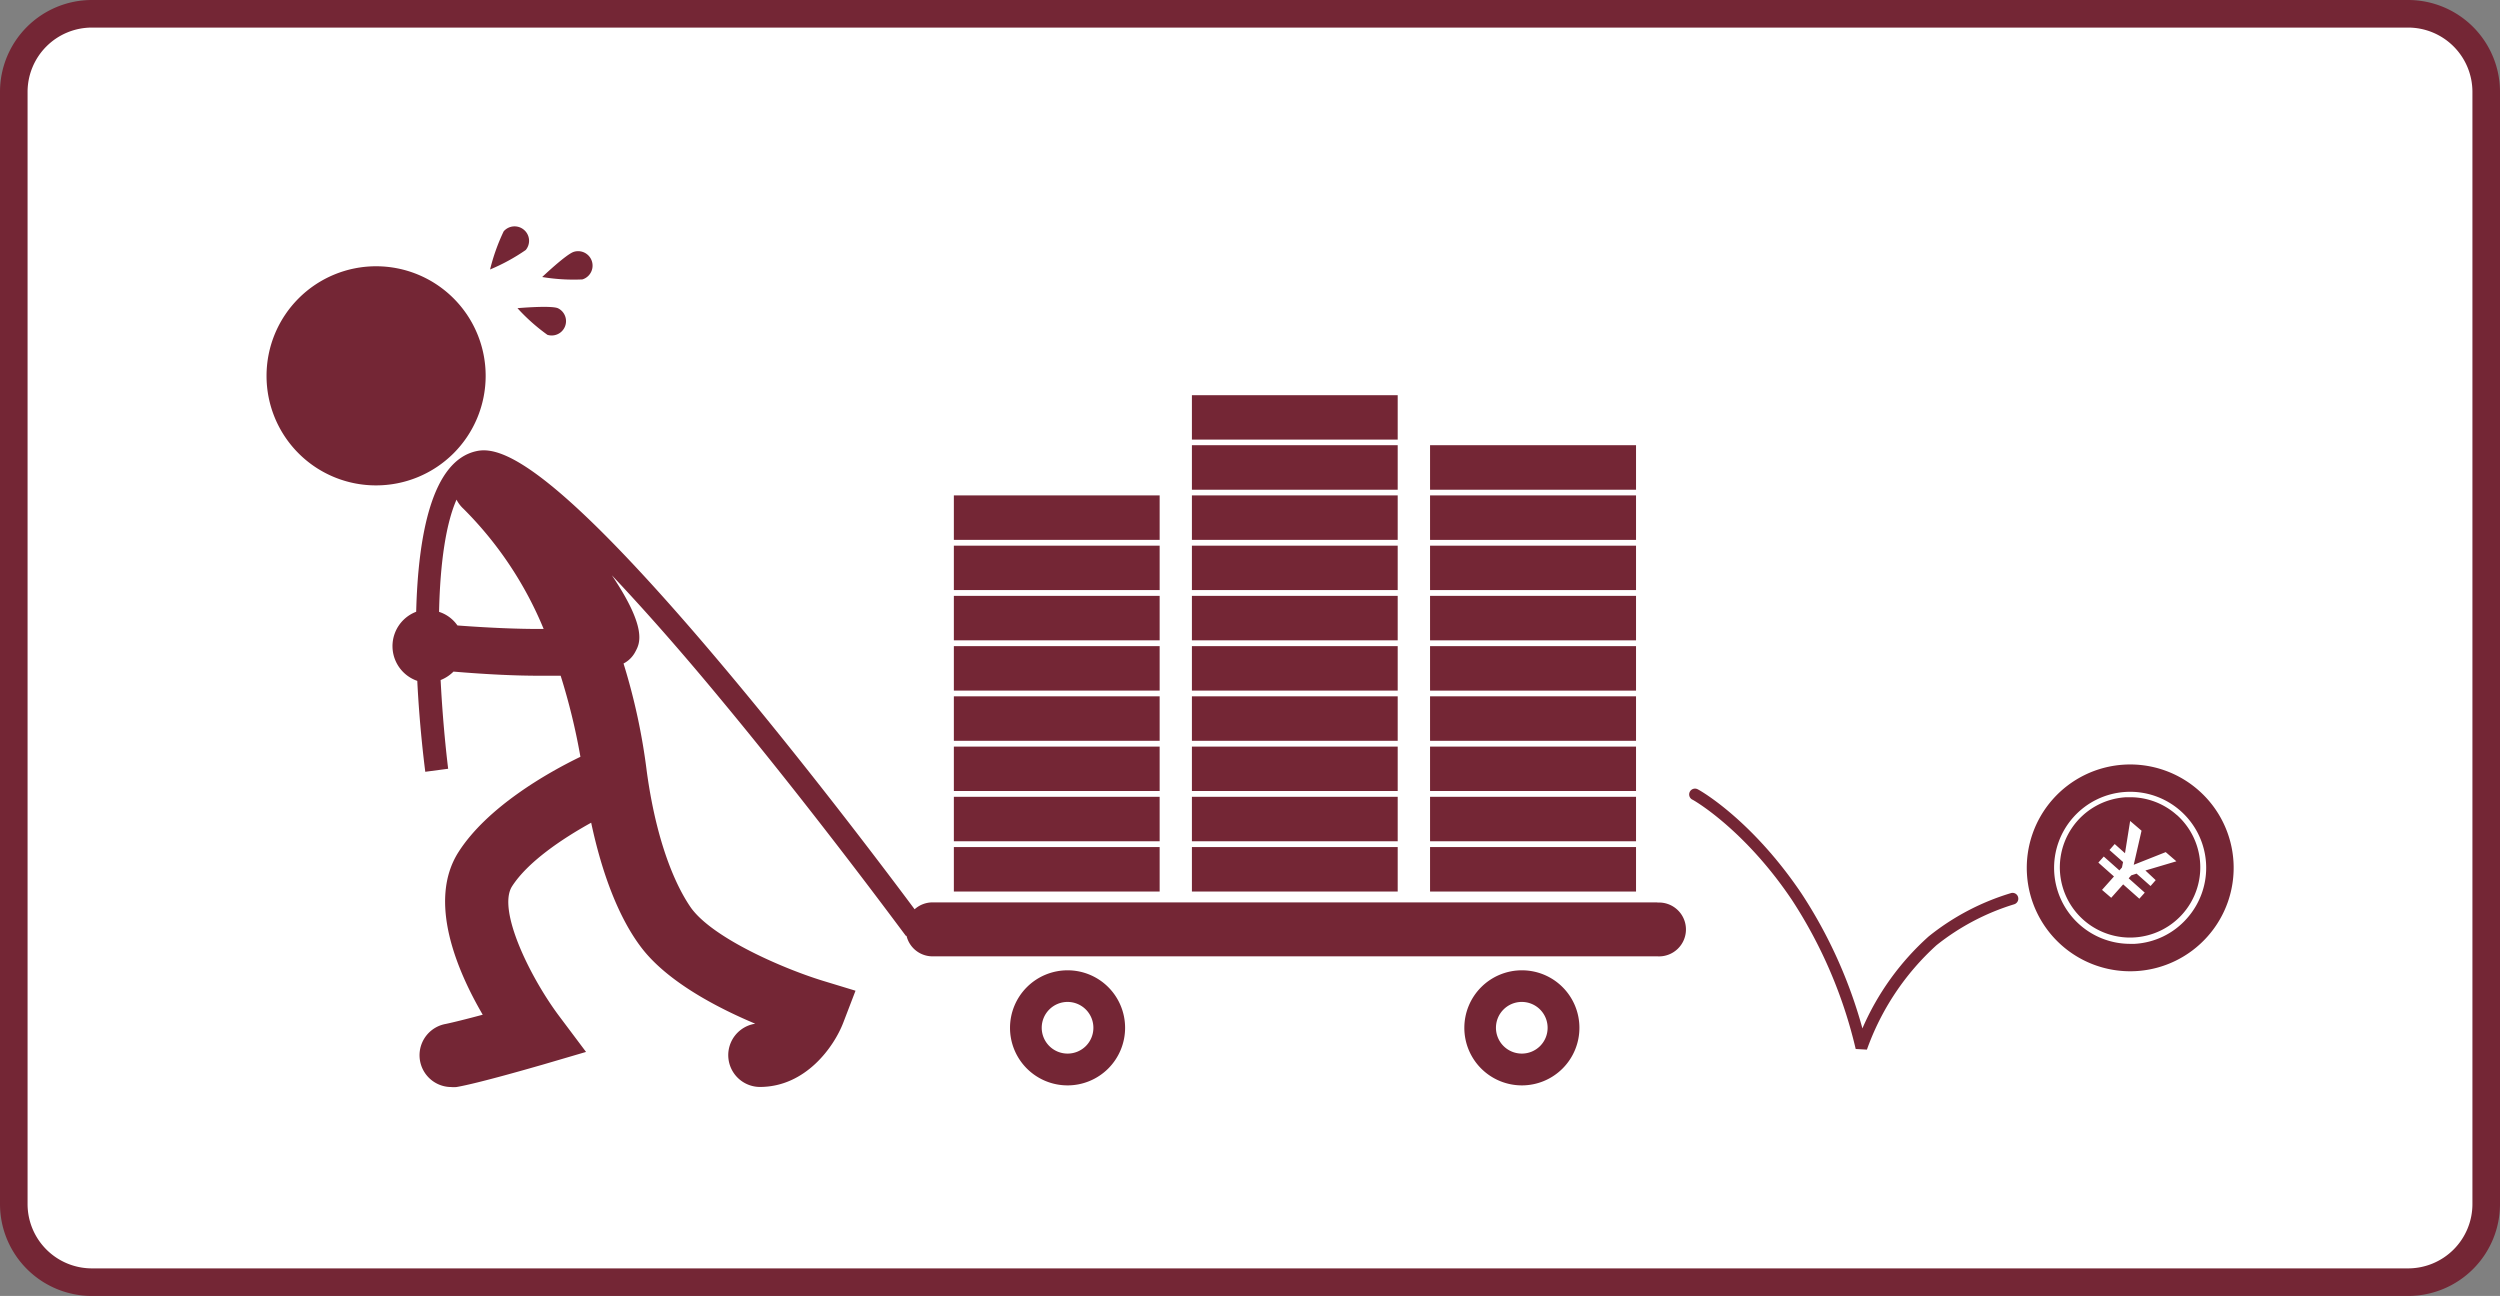 <svg xmlns="http://www.w3.org/2000/svg" viewBox="0 0 272 141"><rect x="0" y="0" width="272" height="141" fill="#808080" stroke="none"/><defs><style>.cls-1{fill:#fff;}.cls-2{fill:#742635;}</style></defs><g id="レイヤー_2" data-name="レイヤー 2"><g id="レイヤー_2-2" data-name="レイヤー 2"><rect class="cls-1" x="1.5" y="1.5" width="269" height="138" rx="8.5"/><path class="cls-2" d="M262,141H10A10,10,0,0,1,0,131V10A10,10,0,0,1,10,0H262a10,10,0,0,1,10,10V131A10,10,0,0,1,262,141ZM10,3a7,7,0,0,0-7,7V131a7,7,0,0,0,7,7H262a7,7,0,0,0,7-7V10a7,7,0,0,0-7-7Z"/><path class="cls-2" d="M40.89,52.81A11.92,11.92,0,1,0,29,40.9,11.9,11.9,0,0,0,40.89,52.81Z"/><path class="cls-2" d="M116.17,105.57a6.26,6.26,0,1,0,6.24,6.26A6.25,6.25,0,0,0,116.17,105.57Zm0,9.06a2.81,2.81,0,1,1,2.79-2.8A2.8,2.8,0,0,1,116.17,114.63Z"/><path class="cls-2" d="M165.59,105.57a6.26,6.26,0,1,0,6.25,6.26A6.25,6.25,0,0,0,165.59,105.57Zm0,9.06a2.81,2.81,0,1,1,2.79-2.8A2.8,2.8,0,0,1,165.59,114.63Z"/><path class="cls-2" d="M180.32,98.18H101.44a2.91,2.91,0,0,0-1.93.75c-2.8-3.76-10.78-14.36-19.39-24.71C60.41,50.52,54.58,48.52,51.9,49.07c-4.93,1-6.41,9.24-6.62,17.49a4,4,0,0,0,.12,7.52c.24,4.85.73,8.78.87,9.89l2.49-.33s-.55-4.27-.82-9.65a4.11,4.11,0,0,0,1.4-.92c3.79.32,6.85.45,9.3.45.86,0,1.65,0,2.36,0a69.19,69.19,0,0,1,2.15,8.82C59.53,84.09,53,87.82,49.88,92.71c-3.39,5.33-.15,12.91,2.64,17.69-1.7.46-3.28.85-4,1a3.46,3.46,0,0,0,.57,6.87,2.87,2.87,0,0,0,.57,0c2.33-.39,8.62-2.22,9.33-2.42l4.77-1.4-3-4c-3.15-4.25-6.65-11.45-5.06-14,1.71-2.68,5.49-5.21,8.62-6.94,1.19,5.6,3,10.27,5.32,13.4,2.79,3.81,8.32,6.7,12.53,8.47a3.46,3.46,0,0,0,.5,6.88c5,0,8.08-4.39,9.08-7l1.33-3.47-3.55-1.08c-4.24-1.3-11.89-4.59-14.32-7.9-1-1.42-3.59-5.72-4.84-14.87a67.62,67.62,0,0,0-2.53-11.75,3,3,0,0,0,1.31-1.33c.45-.84,1.32-2.47-2.58-8.27,3.15,3.34,7,7.64,11.63,13.23,10.6,12.75,20.26,25.9,20.36,26l.07,0a2.91,2.91,0,0,0,2.82,2.23h78.88a2.93,2.93,0,1,0,0-5.85ZM49.77,68.05a3.88,3.88,0,0,0-2-1.48c.12-5.49.78-9.67,1.9-12.21a3.48,3.48,0,0,0,.76,1,40,40,0,0,1,8.72,13.07C56.42,68.45,53.06,68.3,49.77,68.05Z"/><path class="cls-2" d="M126.17,92.16H103.78V97h22.39Z"/><path class="cls-2" d="M126.17,86.69H103.78v4.84h22.39Z"/><path class="cls-2" d="M126.17,81.23H103.78v4.83h22.39Z"/><path class="cls-2" d="M126.17,75.76H103.78V80.6h22.39Z"/><path class="cls-2" d="M126.17,70.3H103.78v4.84h22.39Z"/><path class="cls-2" d="M126.17,64.83H103.78v4.84h22.39Z"/><path class="cls-2" d="M126.17,59.37H103.78V64.2h22.39Z"/><path class="cls-2" d="M126.17,53.9H103.78v4.84h22.39Z"/><path class="cls-2" d="M152.07,92.16H129.68V97h22.39Z"/><path class="cls-2" d="M152.07,86.69H129.68v4.84h22.39Z"/><path class="cls-2" d="M152.07,81.23H129.68v4.83h22.39Z"/><path class="cls-2" d="M152.07,75.76H129.68V80.6h22.39Z"/><path class="cls-2" d="M152.07,70.3H129.68v4.84h22.39Z"/><path class="cls-2" d="M152.07,64.83H129.68v4.84h22.39Z"/><path class="cls-2" d="M152.07,59.37H129.68V64.2h22.39Z"/><path class="cls-2" d="M152.07,53.9H129.68v4.84h22.39Z"/><path class="cls-2" d="M152.07,48.44H129.68v4.84h22.39Z"/><path class="cls-2" d="M152.07,43H129.68v4.83h22.39Z"/><path class="cls-2" d="M178,92.16H155.59V97H178Z"/><path class="cls-2" d="M178,86.69H155.59v4.84H178Z"/><path class="cls-2" d="M178,81.23H155.59v4.83H178Z"/><path class="cls-2" d="M178,75.76H155.59V80.6H178Z"/><path class="cls-2" d="M178,70.3H155.59v4.84H178Z"/><path class="cls-2" d="M178,64.83H155.59v4.84H178Z"/><path class="cls-2" d="M178,59.37H155.59V64.2H178Z"/><path class="cls-2" d="M178,53.9H155.59v4.84H178Z"/><path class="cls-2" d="M178,48.44H155.59v4.84H178Z"/><path class="cls-2" d="M57,25a1.57,1.57,0,0,0-2.2.17,21.48,21.48,0,0,0-1.48,4.15A21.17,21.17,0,0,0,57.2,27.2,1.56,1.56,0,0,0,57,25Z"/><path class="cls-2" d="M59.56,36.43a1.56,1.56,0,0,0,1.13-2.9c-.8-.32-4.39,0-4.39,0A20.69,20.69,0,0,0,59.56,36.43Z"/><path class="cls-2" d="M63.37,30.4a1.56,1.56,0,0,0-.94-3c-.83.26-3.44,2.74-3.44,2.74A20.85,20.85,0,0,0,63.37,30.4Z"/><path class="cls-2" d="M239.22,86a11.25,11.25,0,1,0,.95,15.9A11.23,11.23,0,0,0,239.22,86Zm-1.28,13.92a8.19,8.19,0,0,1-5.69,2.77h-.51a8.27,8.27,0,0,1-6.16-13.77,8.27,8.27,0,0,1,12.36,11Z"/><path class="cls-2" d="M236.83,88.67a7.59,7.59,0,0,0-5.06-1.93h-.46a7.64,7.64,0,1,0,5.52,1.92Zm-2.29,7.09-.56.64-1.52-1.35-.58.19-.28.32,1.75,1.56-.59.66L231,96.22l-1.3,1.46-1-.86,1.3-1.46-1.7-1.51.59-.66,1.7,1.51.28-.32.12-.59-1.48-1.31.57-.65,1.12,1,.56-3.51L233,90.38l-.85,3.71,3.48-1.38,1.16,1-3.37,1Z"/><path class="cls-2" d="M218.76,97.18a26.43,26.43,0,0,0-8.93,4.71,28.77,28.77,0,0,0-7.2,10A51.62,51.62,0,0,0,196,97.21c-5.39-8-11-11.2-11.28-11.33a.63.63,0,0,0-.61,1.11c.06,0,5.64,3.17,10.85,10.92a50.85,50.85,0,0,1,6.94,16.22l1.22.07a28,28,0,0,1,7.57-11.36,25.52,25.52,0,0,1,8.44-4.45.64.64,0,0,0,.44-.78A.62.62,0,0,0,218.76,97.18Z"/></g></g></svg>
